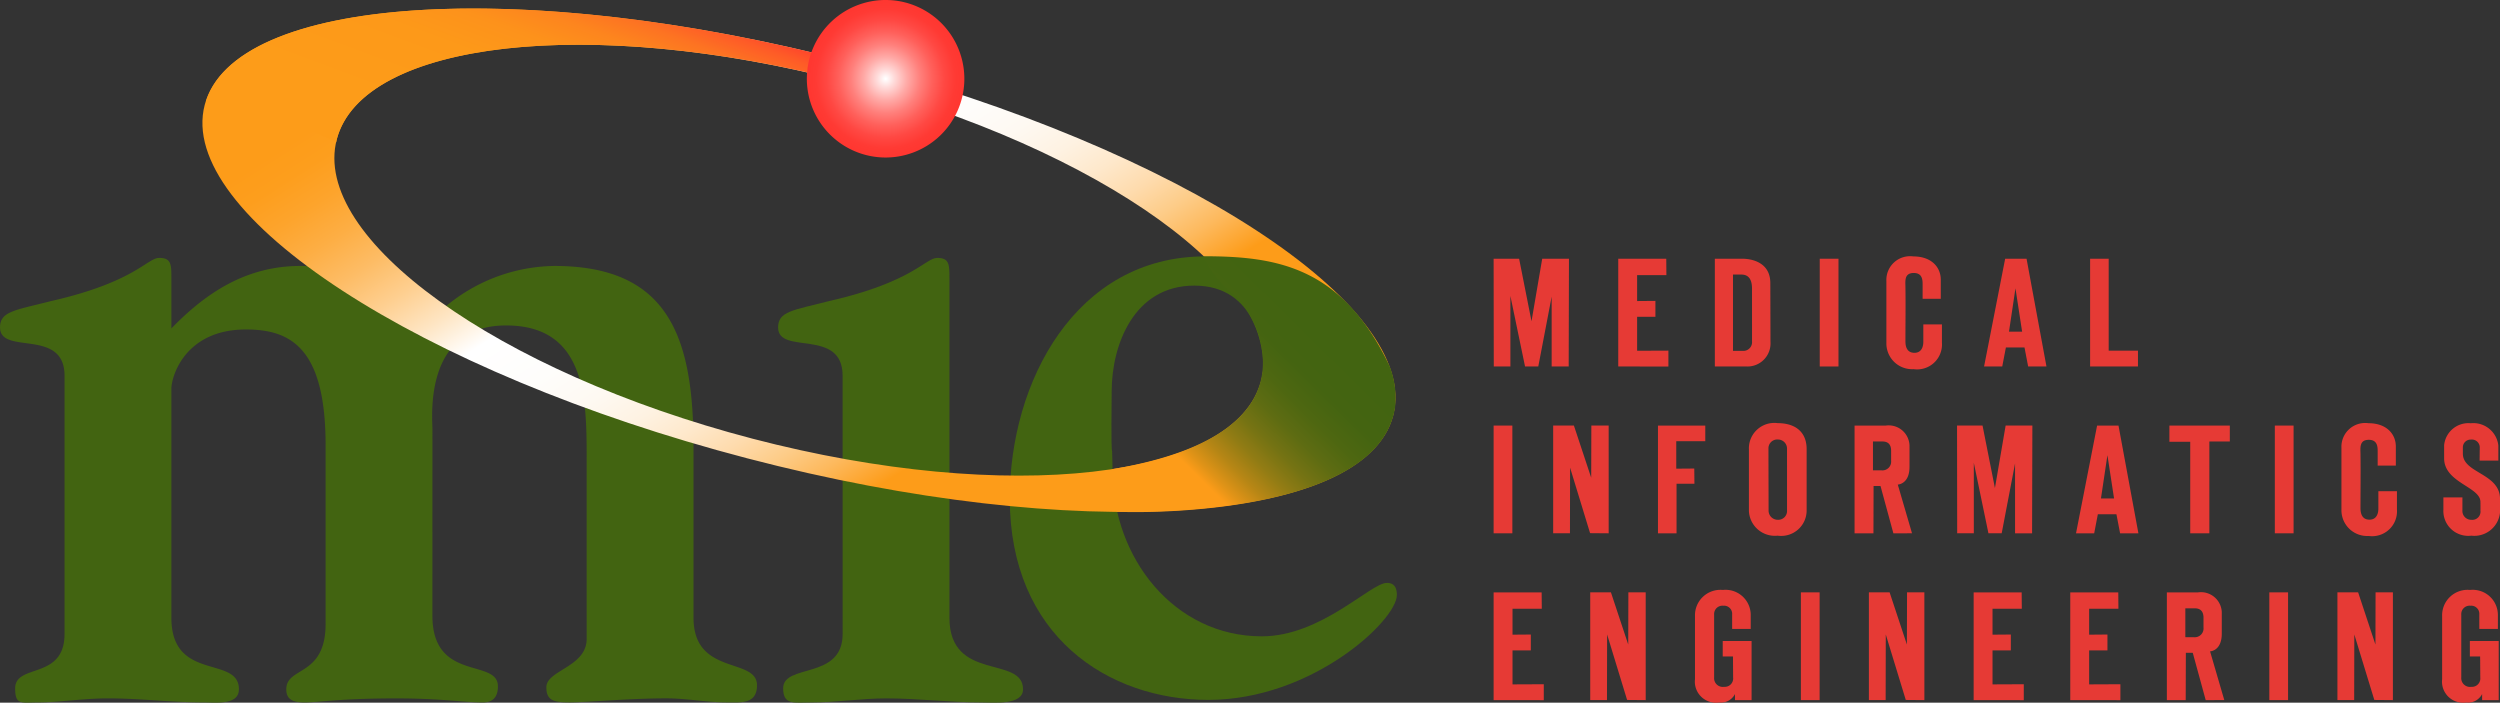 <svg xmlns="http://www.w3.org/2000/svg" width="213.479" height="60"><rect width="100%" height="100%" fill="#333333" stroke="none"/><defs><radialGradient id="c" cx=".5" cy=".5" r=".5" gradientTransform="rotate(46.7 9.562 146.37)" gradientUnits="objectBoundingBox"><stop offset="0" stop-color="#fff"/><stop offset=".05" stop-color="#fff"/><stop offset=".747" stop-color="#fff"/><stop offset=".804" stop-color="#fcfcfc"/><stop offset=".84" stop-color="#f4f3f3"/><stop offset=".87" stop-color="#e5e5e5"/><stop offset=".897" stop-color="#d1d0d0"/><stop offset=".921" stop-color="#b6b5b5"/><stop offset=".944" stop-color="#969495"/><stop offset=".966" stop-color="#6f6d6e"/><stop offset=".986" stop-color="#444142"/><stop offset="1" stop-color="#231f20"/></radialGradient><radialGradient id="d" cx=".5" cy=".5" r=".5" gradientTransform="rotate(23.36 -6.518 20.021)" gradientUnits="objectBoundingBox"><stop offset="0" stop-color="#fff"/><stop offset=".006" stop-color="#fff"/><stop offset=".127" stop-color="#fee8e3"/><stop offset=".299" stop-color="#fdcdc2"/><stop offset=".465" stop-color="#fdb9aa"/><stop offset=".618" stop-color="#fdae9b"/><stop offset=".747" stop-color="#fdaa97"/><stop offset=".817" stop-color="#faa794"/><stop offset=".86" stop-color="#f29e8d"/><stop offset=".897" stop-color="#e49081"/><stop offset=".929" stop-color="#d17b70"/><stop offset=".959" stop-color="#b8605a"/><stop offset=".987" stop-color="#9a4040"/><stop offset="1" stop-color="#892e31"/></radialGradient><radialGradient id="e" cx=".5" cy=".5" r=".5" gradientUnits="objectBoundingBox"><stop offset=".006" stop-color="#fff"/><stop offset=".108" stop-color="#ffdcdb"/><stop offset=".274" stop-color="#ffaaa7"/><stop offset=".438" stop-color="#ff807c"/><stop offset=".595" stop-color="#ff605b"/><stop offset=".745" stop-color="#ff4843"/><stop offset=".883" stop-color="#ff3a34"/><stop offset="1" stop-color="#ff3630"/></radialGradient><linearGradient id="a" x1=".126" y1=".229" x2=".758" y2=".687" gradientUnits="objectBoundingBox"><stop offset="0" stop-color="#fd9c19"/><stop offset=".049" stop-color="#fd9e1d"/><stop offset=".107" stop-color="#fda42c"/><stop offset=".17" stop-color="#fdae44"/><stop offset=".236" stop-color="#fdbc65"/><stop offset=".305" stop-color="#fecf90"/><stop offset=".374" stop-color="#fee5c3"/><stop offset=".444" stop-color="#fff"/><stop offset=".541" stop-color="#fefdfb"/><stop offset=".615" stop-color="#fef9f2"/><stop offset=".682" stop-color="#fef2e2"/><stop offset=".743" stop-color="#fee8cb"/><stop offset=".802" stop-color="#fedbad"/><stop offset=".858" stop-color="#fdcc88"/><stop offset=".913" stop-color="#fdb95d"/><stop offset=".964" stop-color="#fda42c"/><stop offset=".983" stop-color="#fd9c19"/></linearGradient><linearGradient id="b" x1=".178" y1=".627" x2=".835" y2=".21" gradientUnits="objectBoundingBox"><stop offset="0" stop-color="#fd9c19"/><stop offset=".341" stop-color="#fd9919"/><stop offset=".499" stop-color="#fd921b"/><stop offset=".619" stop-color="#fd851e"/><stop offset=".72" stop-color="#fd7322"/><stop offset=".81" stop-color="#fe5b27"/><stop offset=".889" stop-color="#fe3e2d"/><stop offset=".91" stop-color="#ff3630"/></linearGradient><linearGradient id="f" x1=".718" y1=".29" x2=".212" y2=".759" gradientUnits="objectBoundingBox"><stop offset="0" stop-color="#426411"/><stop offset=".201" stop-color="#446411"/><stop offset=".35" stop-color="#4e6711"/><stop offset=".482" stop-color="#5e6c12"/><stop offset=".605" stop-color="#757313"/><stop offset=".721" stop-color="#927c14"/><stop offset=".833" stop-color="#b68615"/><stop offset=".938" stop-color="#e09317"/><stop offset="1" stop-color="#fd9c19"/></linearGradient></defs><g data-name="Group 14"><g data-name="Group 12"><path data-name="Path 510" d="M36.924 52.579c0 5.68 5.594 3.615 5.594 6.023 0 .6-.171 1.379-1.29 1.379-1.636 0-3.528-.344-7.4-.344-4.82 0-6.629.344-7.832.344-1.121 0-1.549-.344-1.549-1.121 0-1.977 3.357-1.031 3.357-5.592V38.034c0-8.264-2.928-9.9-6.8-9.9-5.162 0-6.37 3.958-6.37 5.078V52.75c0 5.507 5.767 3.183 5.767 6.108 0 1.378-1.979 1.121-3.012 1.121-2.755 0-5.423-.344-8.176-.344-2.065 0-4.217.344-5.939.344-1.463 0-1.979.257-1.979-1.2 0-2.152 4.217-.691 4.217-4.648V32.09c0-4.131-5.509-1.72-5.509-4.131 0-1.378 1.292-1.463 4.3-2.236 7.231-1.636 8.262-3.7 9.3-3.7s1.031.6 1.031 1.722v4.3c2.843-2.926 6.283-5.335 11.019-5.335 4.388 0 7.659 2.495 10.07 5.937a14.739 14.739 0 0111.62-5.937c9.9 0 11.877 6.281 11.877 15.491v14.547c0 4.989 5.421 3.355 5.421 5.766 0 1.635-1.376 1.463-2.582 1.463-1.722 0-3.444-.344-5.164-.344-3.1 0-6.886.344-8.262.344s-1.979-.173-1.979-1.292c0-1.463 3.442-1.72 3.442-4.131V39.065c0-5.078-.086-11.274-6.884-11.274-7.059 0-6.285 7.832-6.285 8.865z" fill="#426411"/><g data-name="Group 10" fill="#426411"><path data-name="Path 511" d="M71.953 32.09c0-4.131-5.51-1.72-5.51-4.131 0-1.378 1.292-1.463 4.3-2.236 7.229-1.636 8.264-3.7 9.3-3.7s1.031.6 1.031 1.722v29.006c0 5.507 6.285 3.183 6.285 6.11 0 1.379-2.5 1.119-3.53 1.119-2.755 0-5.419-.344-8.175-.344-2.066 0-4.218.344-6.37.344-1.461 0-2.409.26-2.409-1.2 0-2.156 5.079-.689 5.079-4.648z"/><path data-name="Path 512" d="M94.964 38.526c-.1-.214-.037-4.308-.037-5.1 0-3.96 1.893-9.038 7.056-9.038 5.423 0 5.9 5.639 5.9 6.959 0 .628 2.154 5.344 2.075 5.678 0 1.522.714 1.41.328 3.585l6.667-3.97c.516 0 1.035.312 1.035-1.583 0-4.475-3.526-13.164-15.061-13.164-11.1 0-16.7 10.757-16.7 20.655 0 11.79 8.437 17.216 16.954 17.216 8.867 0 16.1-6.8 16.1-8.953 0-.948-.517-1.035-.86-1.035-1.379 0-5.6 4.561-10.673 4.561-7.489 0-12.739-6.713-12.739-14.113"/></g><path data-name="Path 513" d="M401.452 295.279c-28.026-7.323-52.725-5.687-55.164 3.655s18.3 22.85 46.322 30.173 52.721 5.687 55.162-3.655-18.299-22.852-46.32-30.173zm-8.4 32.148c-21.8-5.7-37.684-17.132-35.487-25.548s21.652-10.619 43.449-4.921S438.7 314.092 436.5 322.5s-21.654 10.621-43.451 4.927z" transform="translate(-328.809 -289.972)" fill="url(#a)"/><path data-name="Path 514" d="M357.43 301.879c2.2-8.414 21.652-10.619 43.449-4.921q2.206.575 4.322 1.229a5.246 5.246 0 00.682-1.64 163.34 163.34 0 00-4.563-1.269c-27.709-7.241-52.15-5.717-55.059 3.346a42.783 42.783 0 0111.126 3.487c.013-.077.023-.156.043-.232z" transform="translate(-328.677 -289.971)" fill="url(#b)"/><g data-name="Group 11"><path data-name="Path 515" d="M379.918 295.237a1.007 1.007 0 11.043-1.424 1.009 1.009 0 01-.043 1.424z" transform="translate(-303.606 -287.778)" fill="url(#c)"/><path data-name="Path 516" d="M383.136 298.575a3.867 3.867 0 11.164-5.466 3.866 3.866 0 01-.164 5.466z" transform="translate(-304.863 -289.035)" fill="url(#d)"/><path data-name="Path 517" d="M386.354 301.914a6.726 6.726 0 11.286-9.508 6.729 6.729 0 01-.286 9.508z" transform="translate(-306.12 -290.292)" fill="url(#e)"/></g><path data-name="Path 518" d="M397.382 302.554a9.415 9.415 0 002.661 3.314c1.174.748 8.676 11.643-10.389 14.861 0 0 .223 3.446.346 3.642 3.881.175 22.484-.1 23.771-8.94a7.453 7.453 0 00-.469-3.49c-4.055-8.505-9.62-9.387-15.92-9.387z" transform="translate(-294.638 -280.673)" fill="url(#f)"/></g><g data-name="Group 13" fill="#e63a35"><path data-name="Path 519" d="M133.953 31.294h-1.454V25.33l-1.142 5.964h-1.131l-1.251-6.024v6.024h-1.419l-.013-9.2h2.177l1.058 5.339.914-5.339h2.284z"/><path data-name="Path 520" d="M138.185 31.294v-9.2h4.1l.011 1.4h-2.5v2.213l1.563-.013v1.358h-1.563v2.9l2.671-.011v1.358z"/><path data-name="Path 521" d="M149.115 31.294h-2.682v-9.2h2.37c.421 0 2.368.109 2.368 2.081 0 0 .013 4.461.013 5.014a1.971 1.971 0 01-2.069 2.105zm.492-6.649c0-.817-.312-1.2-.914-1.2h-.71v6.517h.926a.739.739 0 00.7-.794z"/><path data-name="Path 522" d="M155.391 31.294v-9.2h1.6v9.2z"/><path data-name="Path 523" d="M163.403 31.523a2.2 2.2 0 01-2.322-2.236v-5.3a2.025 2.025 0 012.3-2.091c1.576 0 2.345.949 2.345 1.982v1.636h-1.551v-1.122c0-.4.036-1.081-.757-1.081s-.721.637-.71 1.165c.025 1.563 0 3.067 0 4.666 0 .505.157.985.771.985.648 0 .757-.6.757-.937V27.7h1.588v1.561a2.125 2.125 0 01-2.421 2.262z"/><path data-name="Path 524" d="M173.187 31.294l-.312-1.624h-1.588l-.312 1.624h-1.551l1.8-9.2h1.827l1.7 9.2zm-1.083-6.674l-.553 3.7h1.121z"/><path data-name="Path 525" d="M178.478 31.294v-9.2h1.586v7.852h2.5v1.347z"/><path data-name="Path 526" d="M127.543 45.54v-9.2h1.6v9.2z"/><path data-name="Path 527" d="M137.368 45.54l-1.588-.013-1.708-5.592-.011 5.6h-1.433v-9.2h1.769l1.479 4.461.012-4.461h1.479z"/><path data-name="Path 528" d="M143.139 37.676v2.345l1.538-.012.013 1.3h-1.527v4.233h-1.586v-9.2h4.04v1.335z"/><path data-name="Path 529" d="M151.797 45.742a2.22 2.22 0 01-2.454-2.1v-5.249a2.172 2.172 0 012.454-2.261c1.429 0 2.475.685 2.475 2.225v5.207a2.173 2.173 0 01-2.475 2.178zm.8-7.418a.776.776 0 00-.794-.794.75.75 0 00-.792.757c0 1.492.011 3.837.011 5.316a.78.78 0 00.794.782.746.746 0 00.782-.746z"/><path data-name="Path 530" d="M161.679 45.54l-1.1-4.042h-.591l-.011 4.042h-1.613v-9.2h2.669a1.778 1.778 0 012.022 1.84v1.683c0 1.49-1 1.515-1 1.515l1.215 4.161zm-.937-7.841h-.807v2.464h.721a.747.747 0 00.83-.817v-.853c0-.53-.251-.794-.744-.794z"/><path data-name="Path 531" d="M173.523 45.54h-1.454v-5.966l-1.142 5.965h-1.131l-1.249-6.024v6.024h-1.42l-.012-9.2h2.177l1.058 5.337.914-5.337h2.284z"/><path data-name="Path 532" d="M181.038 45.54l-.312-1.624h-1.588l-.312 1.624h-1.551l1.8-9.2h1.827l1.7 9.2zm-1.081-6.674l-.553 3.7h1.119z"/><path data-name="Path 533" d="M188.661 37.699v7.841h-1.634v-7.816h-1.779v-1.383h5.159v1.358z"/><path data-name="Path 534" d="M194.252 45.54v-9.2h1.6v9.2z"/><path data-name="Path 535" d="M202.261 45.767a2.2 2.2 0 01-2.322-2.238v-5.3a2.026 2.026 0 012.3-2.091c1.576 0 2.345.949 2.345 1.984v1.635h-1.551V38.64c0-.4.036-1.083-.757-1.083s-.723.637-.71 1.167c.023 1.563 0 3.066 0 4.666 0 .5.157.985.769.985.65 0 .758-.6.758-.939v-1.49h1.586v1.563a2.126 2.126 0 01-2.418 2.258z"/><path data-name="Path 536" d="M211.026 45.742a2.123 2.123 0 01-2.38-2.236v-1.035h1.624v1.1a.755.755 0 00.769.817.7.7 0 00.769-.794s.012-.18 0-.758c-.036-1.274-3.1-1.622-3.1-3.7v-1.119a2.086 2.086 0 012.272-1.875 2.148 2.148 0 012.357 1.888v1.3h-1.6s.013-.974.013-1.071a.676.676 0 00-.757-.721.66.66 0 00-.685.673v.53c0 1.683 3.174 1.658 3.174 3.872v1.142a2.207 2.207 0 01-2.456 1.987z"/><path data-name="Path 537" d="M127.543 59.783v-9.2h4.1l.013 1.4h-2.5v2.213l1.563-.013v1.358h-1.563v2.9l2.67-.012v1.36z"/><path data-name="Path 538" d="M140.53 59.783l-1.588-.013-1.708-5.591-.011 5.6h-1.431v-9.2h1.767l1.479 4.461.012-4.461h1.479z"/><path data-name="Path 539" d="M148.153 59.783v-.518a1.344 1.344 0 01-1.36.721 1.8 1.8 0 01-2.056-1.984v-5.4a2.172 2.172 0 012.38-2.225 2.148 2.148 0 012.38 2.116v1.215h-1.586V52.47a.692.692 0 00-.757-.746.711.711 0 00-.782.746v5.385a.744.744 0 00.853.794.714.714 0 00.769-.794l-.012-1.8h-.876v-1.322h2.464v5.05z"/><path data-name="Path 540" d="M153.78 59.783v-9.2h1.6v9.2z"/><path data-name="Path 541" d="M164.326 59.783l-1.588-.013-1.708-5.591-.011 5.6h-1.431v-9.2h1.768l1.477 4.461.013-4.461h1.479z"/><path data-name="Path 542" d="M168.533 59.783v-9.2h4.1l.012 1.4h-2.5v2.213l1.563-.013v1.358h-1.563v2.9l2.669-.012v1.36z"/><path data-name="Path 543" d="M176.783 59.783v-9.2h4.1l.012 1.4h-2.5v2.213l1.563-.013v1.358h-1.563v2.9l2.669-.012v1.36z"/><path data-name="Path 544" d="M188.349 59.783l-1.106-4.04h-.589l-.013 4.04h-1.609v-9.2h2.669a1.778 1.778 0 012.02 1.84v1.683c0 1.492-1 1.515-1 1.515l1.215 4.161zm-.939-7.838h-.8v2.466h.721a.748.748 0 00.83-.817v-.855c-.005-.531-.258-.794-.751-.794z"/><path data-name="Path 545" d="M193.781 59.783v-9.2h1.6v9.2z"/><path data-name="Path 546" d="M204.333 59.783l-1.586-.013-1.708-5.591-.012 5.6h-1.431v-9.2h1.768l1.479 4.461.011-4.461h1.479z"/><path data-name="Path 547" d="M211.952 59.783v-.518a1.341 1.341 0 01-1.358.721 1.8 1.8 0 01-2.057-1.984v-5.4a2.173 2.173 0 012.382-2.225 2.149 2.149 0 012.38 2.116v1.215h-1.588V52.47a.692.692 0 00-.757-.746.712.712 0 00-.782.746v5.385a.744.744 0 00.853.794.716.716 0 00.771-.794l-.013-1.8h-.878v-1.322h2.464v5.05z"/></g></g></svg>